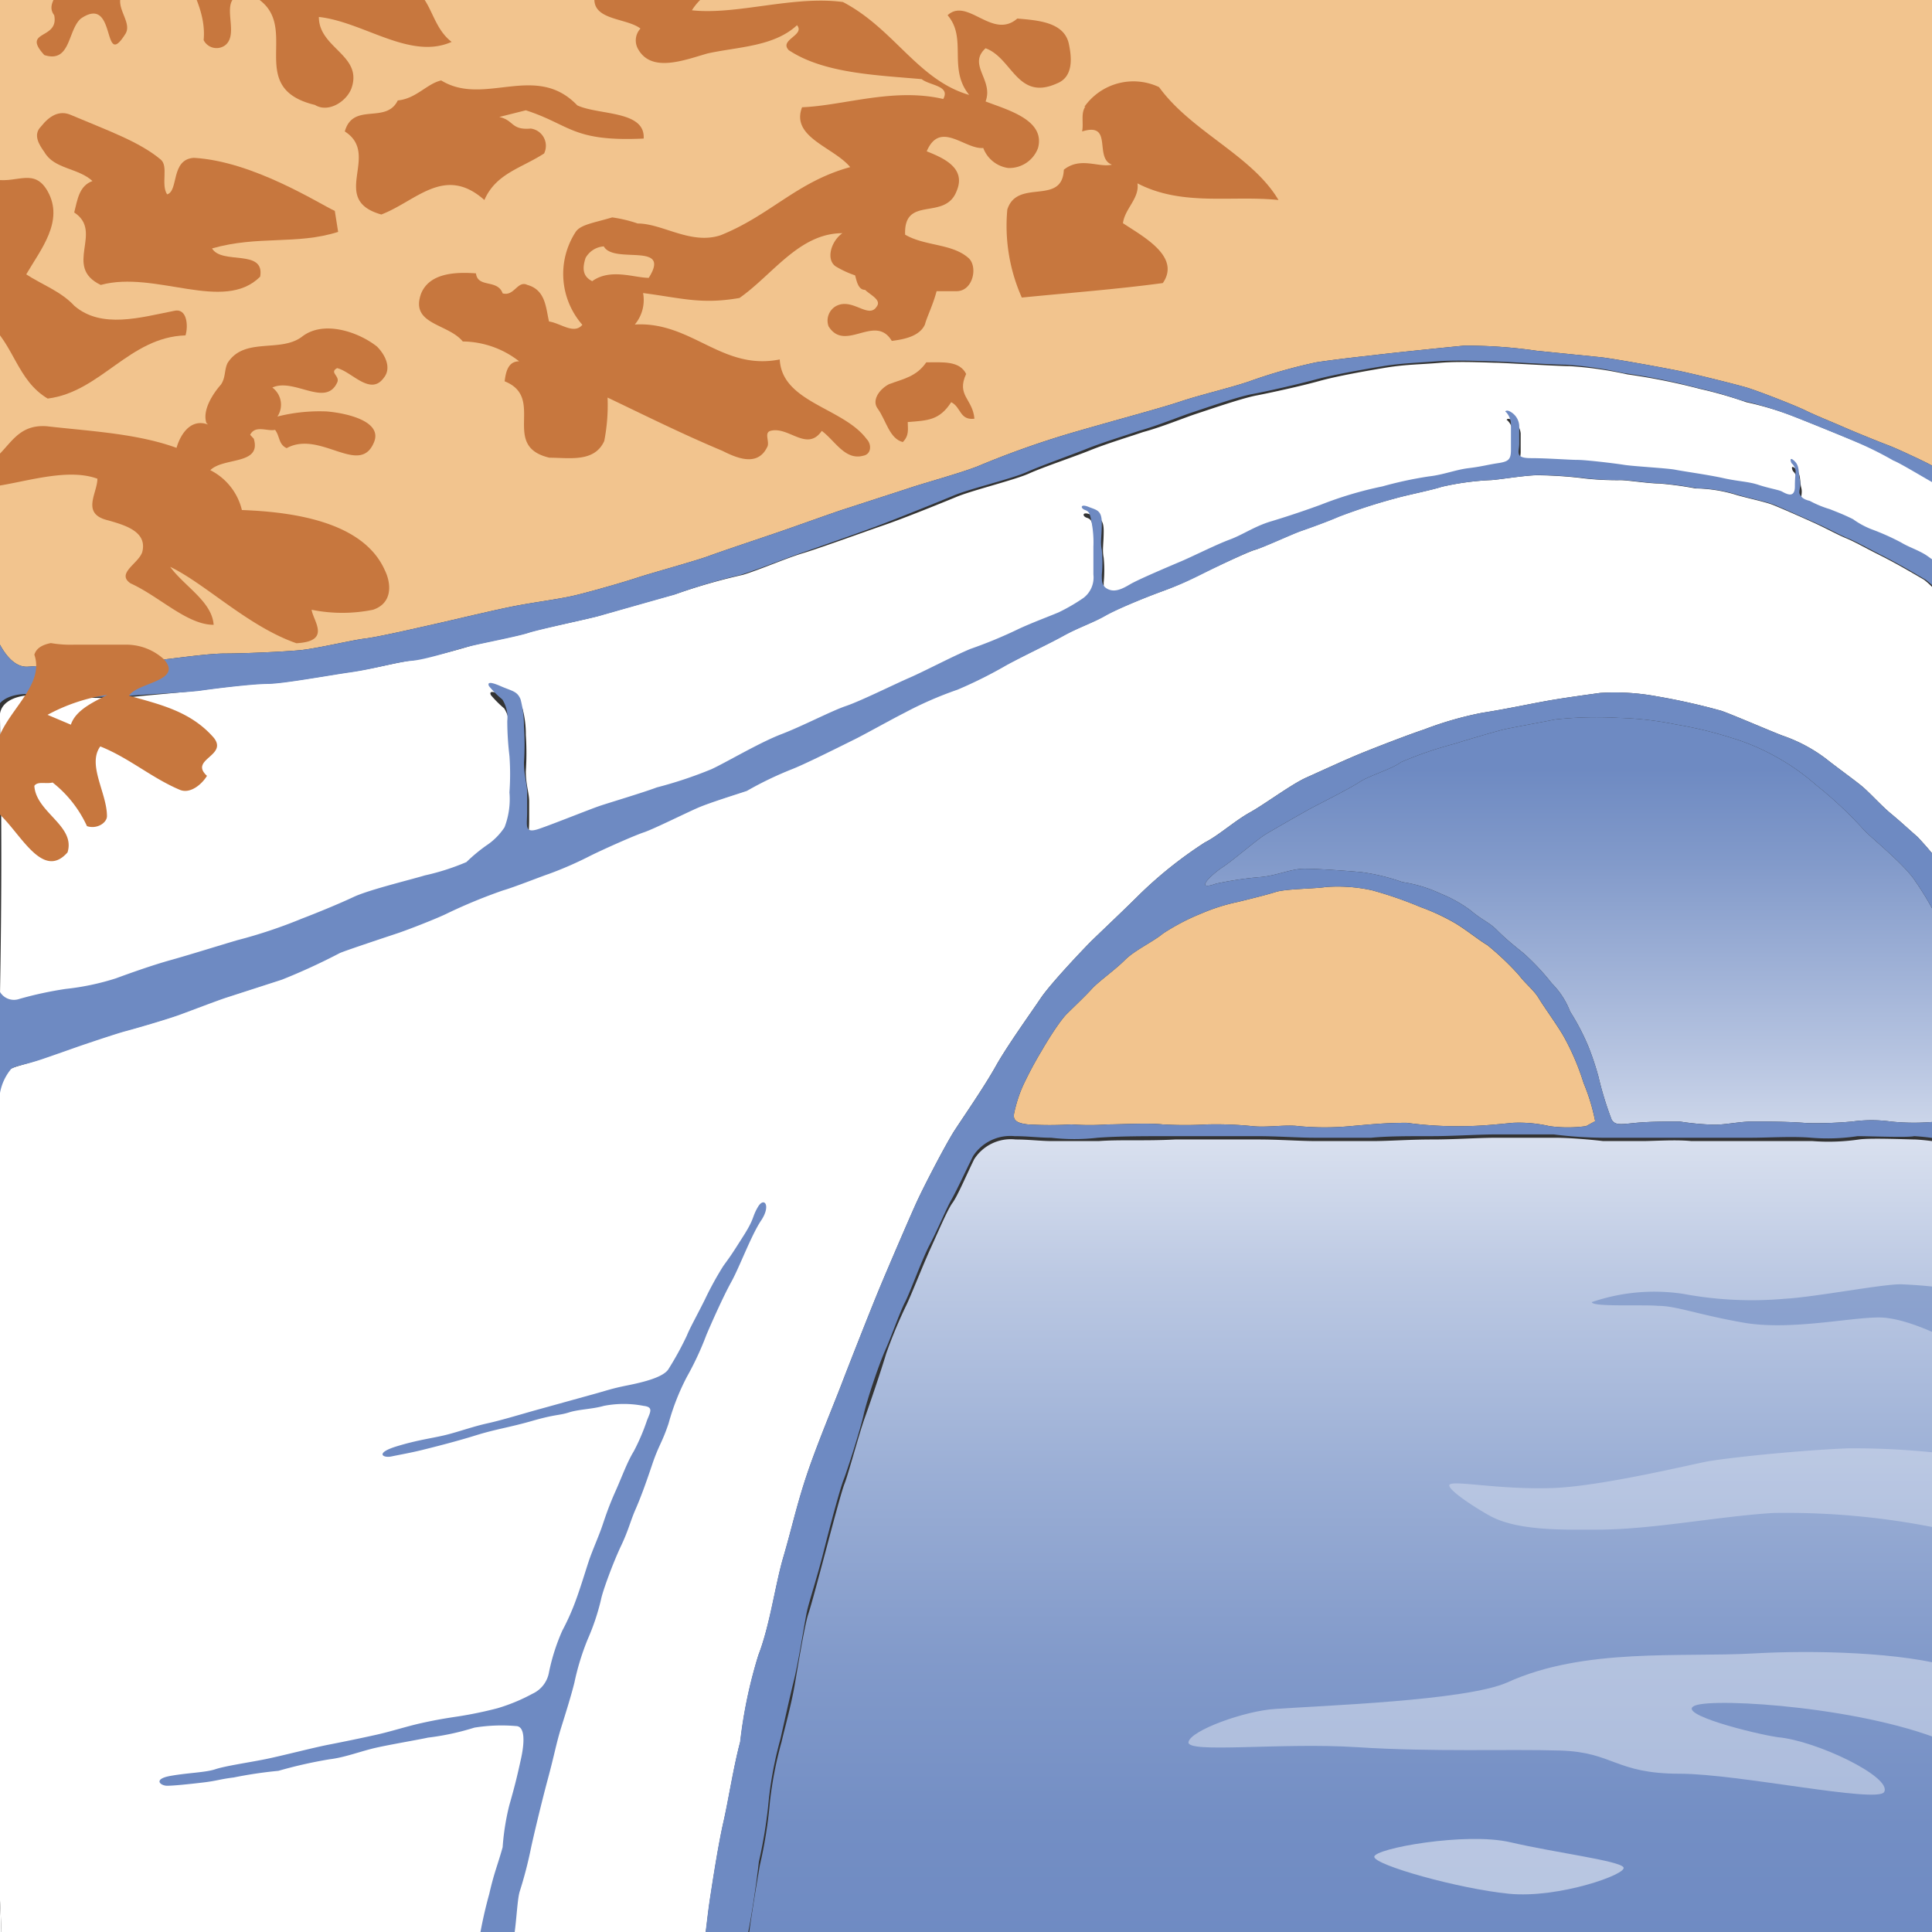 <svg id="f6af5d09-7cfe-44fc-b9c0-df30b685316c" data-name="Layer 1" xmlns="http://www.w3.org/2000/svg" xmlns:xlink="http://www.w3.org/1999/xlink" viewBox="0 0 133.3 133.3"><rect x="0" y="0" width="133.3" height="133.3" fill="#333333" stroke="none"/><defs><style>.ae09d7e4-78d9-468a-8f78-b56074a7ed7a{fill:url(#aef5dfb6-6368-4b5a-88f6-d12e016d39a7);}.a326d5bf-daf9-4be5-8392-e45b883863be,.bf41aa70-cbe9-490e-865f-ef51a0ebfc32,.e2093895-7ffe-467f-9644-28284d17324d,.f50f1289-6266-413e-bc98-d17cea145824{fill:#fff;}.a326d5bf-daf9-4be5-8392-e45b883863be{opacity:0.5;}.a326d5bf-daf9-4be5-8392-e45b883863be,.a9efff5f-842a-4aa8-aa08-bc1f2d2b246b,.bf41aa70-cbe9-490e-865f-ef51a0ebfc32,.e2093895-7ffe-467f-9644-28284d17324d{isolation:isolate;}.e2093895-7ffe-467f-9644-28284d17324d{opacity:0.4;}.bf41aa70-cbe9-490e-865f-ef51a0ebfc32{opacity:0.3;}.a9efff5f-842a-4aa8-aa08-bc1f2d2b246b,.f8a0ad0b-baaf-4007-86f9-e0e97152bf56{fill:#6e8ac2;}.a9efff5f-842a-4aa8-aa08-bc1f2d2b246b{opacity:0.6;}.bb4e3d5f-e5d5-4d47-af17-af0829b2ef5b{fill:url(#ee8c22ac-c9bb-487f-839c-31bdd4c1e935);}.aef4a608-09c9-4443-ae31-2c7ca167c032{fill:#f2c48e;}.a500ab71-8973-41b3-b55b-e0d00fbabc72,.beb426af-3bed-4ca1-b1b1-0aaca50b8f9c{fill:#c7773e;}.a500ab71-8973-41b3-b55b-e0d00fbabc72{fill-rule:evenodd;}</style><linearGradient id="aef5dfb6-6368-4b5a-88f6-d12e016d39a7" x1="92.72" y1="71.72" x2="92.72" y2="-6.05" gradientTransform="matrix(1, 0, 0, -1, 0, 139.4)" gradientUnits="userSpaceOnUse"><stop offset="0" stop-color="#fff"/><stop offset="0.08" stop-color="#e8ecf5"/><stop offset="0.26" stop-color="#bcc9e3"/><stop offset="0.44" stop-color="#9aaed5"/><stop offset="0.6" stop-color="#829aca"/><stop offset="0.75" stop-color="#738ec4"/><stop offset="0.87" stop-color="#6e8ac2"/></linearGradient><linearGradient id="ee8c22ac-c9bb-487f-839c-31bdd4c1e935" x1="109.02" y1="50.19" x2="109.02" y2="86.36" gradientTransform="matrix(1, 0, 0, -1, 0, 139.4)" gradientUnits="userSpaceOnUse"><stop offset="0" stop-color="#fff"/><stop offset="0.46" stop-color="#b5c3e0"/><stop offset="0.82" stop-color="#829aca"/><stop offset="1" stop-color="#6e8ac2"/></linearGradient></defs><title>HEB-logo-mark</title><path id="bccbfe7b-ef42-4ac6-bc91-d456c4652f55" data-name="Water (process)" class="ae09d7e4-78d9-468a-8f78-b56074a7ed7a" d="M51.75,144.84c-.81,0-1.38-2.75-1.38-3.33s.35-1.49.57-2.86.58-3.78.69-4.81.46-3.21.8-5.16a31.26,31.26,0,0,0,.69-4.35,26.17,26.17,0,0,1,.8-4.13c.23-1,.69-2.63.92-4s.69-4.12.92-4.81.68-2.4,1.14-4.12,1.15-4.36,1.38-4.93,1-3.44,1.37-4.47,1.15-3.32,1.49-4.47a32.9,32.9,0,0,1,1.38-3.32c.34-.69,1.14-2.75,1.71-4s1.15-2.63,1.49-3.09.92-1.83,1.49-3a3,3,0,0,1,2.87-1.37c.91,0,1.72.11,2.52.11h3.21c1.49-.11,3.2,0,5.27-.11H86.8c1.49,0,2.87.11,4,.11h3.9c1.15,0,2.52-.11,4.12-.11s3.1-.12,4.47-.12h4c.92,0,2.41.12,3.32.23h2.75c.69,0,2.3-.11,3.33,0h8.36a14.48,14.48,0,0,0,3.21-.11c.8-.12,3.44,0,3.89,0a14.67,14.67,0,0,1,2.87.45c0,11.12.11,22.12-.12,33.23-.11,8-.34,16-.34,23.94,0,11.57-5.73,8.71-15.81,8.94C96.2,145.41,74.2,144.84,51.75,144.84Z"/><path id="a07c3f03-6aea-478e-9f2f-fff49eba093f" data-name="White Wave 4 - small" class="a326d5bf-daf9-4be5-8392-e45b883863be" d="M94.82,128.11c0-.57,6.31-1.72,9.4-1s7.45,1.26,7.79,1.72-4.47,2.17-7.91,1.83S94.82,128.68,94.82,128.11Z"/><path id="b214bfcf-e21f-4810-b7db-2f4df27bfd8d" data-name="White Wave 3 - large" class="e2093895-7ffe-467f-9644-28284d17324d" d="M134.58,120.32c-5.61-2.52-16.27-3.21-17.64-2.64s4.12,1.95,5.72,2.18c2.64.23,7.91,2.75,7.34,3.78-.46.8-10.09-1.26-14.1-1.26-4.46,0-4.58-1.49-8.24-1.6s-8.71.11-14-.23S81.88,121,82,120.2s3.9-2.17,6-2.29c3.21-.23,13.18-.57,16-1.83,5.27-2.41,12-1.72,17-2,4-.23,10.31-.11,13.86,1Z"/><path id="e6ca0af7-74b1-4d92-bdee-73d18e477972" data-name="White Wave 2 - medium" class="bf41aa70-cbe9-490e-865f-ef51a0ebfc32" d="M100,102.45c.23-.35,3.32.34,7.1.22,3.21-.11,8.94-1.48,10.66-1.83,2-.34,6.87-.8,9.74-.91a53.5,53.5,0,0,1,7.33.45l-.12,5.27a52.28,52.28,0,0,0-12.37-1.26c-3.78.23-8.36,1.15-12.14,1.15-2.18,0-5.39.11-7.34-.92C101.81,104.05,99.87,102.79,100,102.45Z"/><path id="a5b9dcb7-375a-4c28-83ea-05fa9f10845b" data-name="Blue Wave - (process)" class="a9efff5f-842a-4aa8-aa08-bc1f2d2b246b" d="M109.83,89.84a13.31,13.31,0,0,1,6.3-.57,25.76,25.76,0,0,0,7,.34c2.06-.11,6.65-1,8-1a31.91,31.91,0,0,1,3.67.35v3.66s-3.09-1.72-5.16-1.72-6.18.92-9.39.35-4.58-1.15-5.84-1.15C113.38,90,109.83,90.19,109.83,89.84Z"/><path id="b54927fd-13c8-4704-a52b-8b3592e9e026" data-name="Under Bridge (process)" class="bb4e3d5f-e5d5-4d47-af17-af0829b2ef5b" d="M134.69,77s.35-9.28,0-10.88a11.74,11.74,0,0,0-.8-2.29,20.34,20.34,0,0,0-1.72-3c-.8-1.26-3.32-3.21-3.66-3.67a27.8,27.8,0,0,0-3.21-3,15.36,15.36,0,0,0-2.86-2,15.17,15.17,0,0,0-3-1.26,27.3,27.3,0,0,0-3.78-.91,22.57,22.57,0,0,0-4-.46,26.39,26.39,0,0,0-4.36.11c-1.14.23-3.09.58-3.55.69s-2.06.57-3.44,1a26.19,26.19,0,0,0-3.66,1.26c-.58.46-2.18.92-2.87,1.38S91,55.47,90.36,55.82s-2.41,1.37-3,1.72-2.29,1.83-3,2.29-2.06,1.71-.46,1.14A24.11,24.11,0,0,1,87,60.51c1.15-.11,2.07-.57,3-.57s2.64.12,3.9.23a14.09,14.09,0,0,1,2.86.69,9.43,9.43,0,0,1,2.64.8,9.26,9.26,0,0,1,2.06,1.15c.8.68,1.26.8,1.83,1.37s1,.92,1.84,1.6a16.08,16.08,0,0,1,1.94,2.07,5.53,5.53,0,0,1,1.26,1.94,15.92,15.92,0,0,1,1.26,2.41,19.71,19.71,0,0,1,.69,2.06,23.34,23.34,0,0,0,.92,3c.23.34.46.34,1.49.23s2.29-.11,3.2-.11a18,18,0,0,0,2.41.22c.8,0,1.72-.22,2.64-.22s2.4,0,3.78.11a28,28,0,0,0,3.09-.11,9.69,9.69,0,0,1,2.64,0,15.38,15.38,0,0,0,3.2,0C133.78,77.58,134.81,77.81,134.69,77Z"/><g id="bb9c2971-8848-430f-867c-c9f56e4eeffa" data-name="White Bridge"><path id="f1c46517-b9f6-41ed-821f-938103857f11" data-name="Bridge Lower (white)" class="f50f1289-6266-413e-bc98-d17cea145824" d="M134.58,42.87A5,5,0,0,0,132.75,40c-1.38-.81-2.18-1.26-3.1-1.72s-1.72-.92-2.29-1.15S126,36.45,125,36s-2.07-.92-2.64-1.15-1.72-.46-2.52-.69a9.93,9.93,0,0,0-2.86-.46,23.17,23.17,0,0,0-2.52-.34c-.69,0-2.18-.23-2.64-.23a20.42,20.42,0,0,1-2.41-.11,28.85,28.85,0,0,0-3.32-.23c-.91,0-2.86.34-3.32.34a18.93,18.93,0,0,0-3.32.46c-.69.23-2.41.57-3.21.8a40.45,40.45,0,0,0-3.9,1.26c-.8.35-2.06.8-2.63,1S87,37.83,86.58,37.94,83.94,39.09,83,39.55s-1.6.8-2.86,1.26-3.21,1.26-4,1.72-1.83.8-2.86,1.37-2.52,1.26-3.9,2A30.08,30.08,0,0,1,66,47.57a25.27,25.27,0,0,0-3.66,1.6c-.92.46-2.75,1.49-3.44,1.83s-3.44,1.72-4.35,2.07a25.15,25.15,0,0,0-3.1,1.49c-.68.23-2.52.8-3.32,1.14S45,57.19,44.3,57.42s-2.75,1.15-3.67,1.6a24.76,24.76,0,0,1-2.86,1.26c-.69.23-2.41.92-3.21,1.15A39,39,0,0,0,30.78,63c-.69.35-2.75,1.15-3.44,1.38s-3.43,1.14-4,1.37a43.27,43.27,0,0,1-4,1.84l-3.89,1.26c-.69.23-2.18.8-3.09,1.14s-3.21,1-3.79,1.15-2.17.69-2.86.92-1.6.57-2.86,1S1,73.57.65,73.8a3.58,3.58,0,0,0-.8,1.61c0,1.6-.12,2.4-.12,4-.91,14.66-2.63,32.76-.11,47A89.49,89.49,0,0,1,0,140.83,3.34,3.34,0,0,0,.19,143c.34,1,.57.92,3,1.15,5.27.57,14.09,1,15.81,1,8.71-.23,16.5-.34,25.21-.34.8.22,2.52-.92,2.86-2.41s.34-2.18.57-3.44.58-2.75.8-3.89.35-2.75.58-4.24.57-3.67.91-5.16.69-3.78,1.15-5.5a32.64,32.64,0,0,1,1.26-6c.8-2.07,1.15-4.82,1.72-6.76s.91-3.55,1.6-5.62,1.84-4.81,2.41-6.3,2.06-5.27,2.63-6.64,2-4.7,2.52-5.85,2.07-4.12,2.64-5S67.9,75,68.7,73.57s2.41-3.66,3.1-4.69,3.09-3.55,3.55-4,2.29-2.18,3.32-3.21a28.71,28.71,0,0,1,4.47-3.55c.92-.46,2.06-1.49,3.09-2.06s2.87-1.95,3.9-2.41,2.75-1.26,3.89-1.72,3.21-1.26,4.24-1.6a23.87,23.87,0,0,1,4-1.15c1.49-.23,3.09-.57,4.35-.8s3-.46,3.79-.57a15.89,15.89,0,0,1,3.89.23,44.75,44.75,0,0,1,4.47,1c.69.23,3.32,1.37,4.24,1.72a10.68,10.68,0,0,1,3,1.6c.57.46,1.83,1.37,2.4,1.83s1.38,1.38,2.07,1.95,1.14,1,1.83,1.6a24.18,24.18,0,0,1,2.63,3.33C135,54.9,134.81,49.4,134.58,42.87Z"/><path id="b2557956-2862-444d-9bfa-7a592c14049e" data-name="Bridge Upper (white)" class="f50f1289-6266-413e-bc98-d17cea145824" d="M134.35,34.85s.11-1-.57-1.37-2.52-1.49-2.87-1.61a25.33,25.33,0,0,0-2.52-1.26c-.8-.34-3.89-1.6-4.81-1.95a22.15,22.15,0,0,0-3.09-.91,29.06,29.06,0,0,0-3.21-.92,43.83,43.83,0,0,0-5-1,25.79,25.79,0,0,0-4-.57c-.92,0-4.58-.23-5-.23s-2.52-.12-3.9,0-2.4.11-3.78.34-3.32.57-4.58.92-3.32.8-4.35,1-3.33,1-4.13,1.26-2.4.92-3.67,1.26c-1,.34-2.52.8-3.66,1.26S72,32.22,71,32.67s-3.89,1.15-5,1.61-3.66,1.49-5,1.95-4.47,1.6-5.61,1.94-3,1.15-4.13,1.49A41.09,41.09,0,0,0,46.59,41c-1.26.34-4.47,1.26-5.27,1.49s-4.12.91-4.81,1.14-3.09.69-4,.92a39.81,39.81,0,0,1-4,1c-1,.11-2.64.57-4.24.8s-4.7.8-5.73.8-3.78.35-4.58.46-3.67.35-4.7.46-3.09.12-4.12,0a27.08,27.08,0,0,0-3-.11C1,48-.15,48.48,0,49.63c.12,6.76.12,12.14,0,18.9a1.12,1.12,0,0,0,1.49.92,27.08,27.08,0,0,1,3.21-.69,18.21,18.21,0,0,0,3.44-.68c.91-.35,2.52-.92,3.78-1.26s3.32-1,4.58-1.38A33.4,33.4,0,0,0,20.93,64c.91-.34,2.52-1,3.55-1.49s3.78-1.14,4.93-1.49a17.09,17.09,0,0,0,2.86-.91,10.92,10.92,0,0,1,1.38-1.15,4.57,4.57,0,0,0,1.26-1.26,5.39,5.39,0,0,0,.34-2.41,19.17,19.17,0,0,0,0-2.52,18.51,18.51,0,0,1-.12-2.4,2.36,2.36,0,0,0-.34-1.49,7.84,7.84,0,0,1-.92-.92c-.11-.23,0-.34.81,0s1.14.35,1.37.92a6.87,6.87,0,0,1,.23,1.83,19.24,19.24,0,0,1,0,2.52c0,.92.23,1.49.23,2.06v1.38c0,.92-.23,1.49.8,1.14s3.55-1.37,4.24-1.6,3-.92,3.9-1.26a29.36,29.36,0,0,0,3.78-1.26c1-.46,3.32-1.83,4.81-2.41s3.44-1.6,4.47-1.94,3.32-1.49,4.35-1.95,3-1.49,4.24-2A33,33,0,0,0,70.42,44c1-.46,2-.81,2.75-1.15a11.3,11.3,0,0,0,1.72-1,1.77,1.77,0,0,0,.69-1.6v-2a6.81,6.81,0,0,0-.12-1.61c-.11-.57-.11-.8-.46-.91s-.34-.46.23-.23.92.23.92,1.14-.11,1.26,0,1.84a9,9,0,0,1,0,1.72c0,.45,0,.8.46,1s.91,0,1.49-.35,2.75-1.26,3.55-1.6,2.41-1.15,3.32-1.49,1.72-.92,2.87-1.26,2.52-.8,3.43-1.15a27,27,0,0,1,4.24-1.26,25.62,25.62,0,0,1,3.21-.68c1-.12,1.83-.46,2.75-.58s1.26-.23,2-.34.91-.23.91-.92V29.81A1.26,1.26,0,0,0,104,29c-.11,0,0-.23.34,0a1.16,1.16,0,0,1,.58.91v1.26c0,.58-.35,1,.8,1s2.63.11,3.21.11,2.52.23,3.2.34,3,.23,3.56.35,2.29.34,3.32.57,1.72.23,2.4.46,1.38.34,1.61.46.91.57.91-.35.12-1,0-1.26a.82.82,0,0,0-.22-.34c-.12-.23-.12-.46.22-.12s.23.81.35,1.26-.12.81,0,1,.23.34.69.45a8.15,8.15,0,0,0,1.37.58,17.25,17.25,0,0,1,1.6.68,6,6,0,0,0,1.26.69,18.24,18.24,0,0,1,2.07.92c.57.34,1,.46,1.6.8s1.95,1.72,1.83-.23A16.52,16.52,0,0,1,134.35,34.85Z"/></g><g id="b1de97eb-142b-4879-9ba3-1e8d124247d0" data-name="Orange Sky (process)"><path id="b39d698a-ed99-4280-bdbe-15ad9cb96117" data-name="Orange Sun (process)" class="aef4a608-09c9-4443-ae31-2c7ca167c032" d="M110.06,77.36a13.48,13.48,0,0,0-.8-2.64,17,17,0,0,0-1.37-3.21c-.46-.8-1.38-2.06-1.72-2.63s-.92-1-1.38-1.61a19.22,19.22,0,0,0-2.17-2.06c-.58-.34-1.38-1-2.18-1.49A14.85,14.85,0,0,0,98,62.58a27,27,0,0,0-3.32-1.15,11,11,0,0,0-3.21-.23c-.69.12-2.75.12-3.44.34s-2.17.58-2.63.69a13.44,13.44,0,0,0-2.52.8,15.2,15.2,0,0,0-2.64,1.38c-.68.57-1.94,1.14-2.63,1.83s-1.83,1.49-2.29,2-1.26,1.26-1.72,1.72-1.26,1.72-1.72,2.52A26,26,0,0,0,70.54,75,9.8,9.8,0,0,0,70,76.67c-.11.46-.11.8.92.91a24.67,24.67,0,0,0,3,0,17.64,17.64,0,0,0,2.52,0c.92,0,2.75-.11,3.78,0a26.46,26.46,0,0,0,3.09,0,24.86,24.86,0,0,1,3.1.12c1,.11,2.29-.12,3.2,0a19.06,19.06,0,0,0,3.56,0c1.37-.12,2.4-.23,3.89-.23a25.41,25.41,0,0,0,3.9.23c1.14,0,2.29-.12,3.43-.23a9.36,9.36,0,0,1,2.52.23,9.37,9.37,0,0,0,2.52,0Z"/><path id="a452f3fa-c085-4f39-b270-6fbd05360fcc" data-name="Orange Sky (process)" class="aef4a608-09c9-4443-ae31-2c7ca167c032" d="M-.27,43.9S.53,46.08,1.91,46s2.63-.23,3.78-.23,4-.11,5.16-.22,3.43-.46,4.69-.46,4-.12,5.16-.23,3.55-.69,4.47-.8,3.43-.69,4.81-1,4.24-1,5.61-1.26,2.87-.45,3.9-.68,3.44-.92,4.47-1.26,4-1.15,4.92-1.49,3.67-1.26,4.7-1.61,3.55-1.26,4.58-1.6l4.59-1.49c1-.34,3.43-1,4.69-1.49a62.21,62.21,0,0,1,6.42-2.29c3.44-1,6.19-1.72,7.56-2.18s3.32-.91,4.7-1.37A35.85,35.85,0,0,1,90.81,25c1.49-.23,3.67-.46,4.7-.58s4.24-.45,5.5-.57a33.5,33.5,0,0,1,5,.35l4.47.45c1,.12,4.12.69,5.27.92s3.9.92,4.7,1.15,3.43,1.26,4.12,1.6,1.84.8,2.64,1.15,2.4,1,3.09,1.26,2.52,1.14,2.75,1.26.92.57.92-.23a198.3,198.3,0,0,1,.57-21.89c.34-4,2.18-17.87-.8-20.85-3.67-3.66-20-.57-25.21-.45-35.51.8-71.26-1-107,.11h0C-4.51-7.88-.38,22.25-.38,29.81-.38,34.62-.38,39-.27,43.9Z"/></g><path id="bb2c5d16-f47b-4532-a9c2-344942c6283a" data-name="Border (white)" class="f50f1289-6266-413e-bc98-d17cea145824" d="M-1.76-14.76c37.47-1.26,75.16.69,112.62-.11,5.39-.12,22.69-3.44,26.47.46,3.21,3.2,1.26,17.64.92,22-1.49,18.68.34,37.12.22,54.19-.11,17.65.23,35.41-.11,53.16-.11,8.37-.34,16.85-.34,25.21,0,12.14-6,9.16-16.62,9.39-34.94.58-69.88-.8-104.83.12-1.71,0-11.11-.46-16.61-1-2.52-.23-2.75-.12-3.09-1.15a3.61,3.61,0,0,1-.23-2.29,118.61,118.61,0,0,0-.34-15.24c-2.64-15-.81-34-.12-49.26.69-17.3,0-35,0-52.36,0-7.9-4.35-39.64,2.06-43.08Zm3.33,3.44C-4.51-7.88-.38,22.25-.38,29.81c0,16.61.69,33.34-.12,49.84-.68,14.43-2.4,32.53.12,46.74A89.49,89.49,0,0,1,0,140.83,3.34,3.34,0,0,0,.19,143c.34,1,.57.92,3,1.15,5.27.57,14.09,1,15.81,1,33.23-.92,66.45.46,99.67-.12,10.09-.22,15.81,2.64,15.81-8.93,0-8,.23-16,.35-23.95.34-16.84,0-33.68.11-50.52.12-16.27-1.6-33.91-.11-51.67.34-4,2.18-17.87-.8-20.85-3.67-3.67-20-.57-25.21-.46-35.74.69-71.49-1.15-107.23,0Z"/><g id="b7183884-25d5-4bb5-b7b6-27e580bafef8" data-name="Blue Bridge Lines (process)"><path id="be141b9b-5ca7-4db3-b305-0b81056ba597" data-name="Bridge Bottom (blue)" class="f8a0ad0b-baaf-4007-86f9-e0e97152bf56" d="M44.19,144.84c.8.23,2.52-.92,2.86-2.41s.34-2.18.57-3.44.58-2.75.8-3.89.35-2.75.58-4.24.57-3.67.91-5.16.69-3.78,1.15-5.5a32.64,32.64,0,0,1,1.26-6c.8-2.07,1.15-4.82,1.72-6.76s.91-3.55,1.6-5.62,1.84-4.81,2.41-6.3,2.06-5.27,2.63-6.64,2-4.7,2.52-5.85,2.07-4.12,2.64-5S67.9,75,68.7,73.57s2.41-3.66,3.1-4.69,3.09-3.55,3.55-4,2.29-2.18,3.32-3.21a28.71,28.71,0,0,1,4.47-3.55c.92-.46,2.06-1.49,3.09-2.06s2.87-1.95,3.9-2.41,2.75-1.26,3.89-1.72,3.21-1.26,4.24-1.6a23.87,23.87,0,0,1,4-1.15c1.49-.23,3.09-.57,4.35-.8s3-.46,3.79-.57a15.89,15.89,0,0,1,3.89.23,44.75,44.75,0,0,1,4.47,1c.69.23,3.32,1.37,4.24,1.72a10.68,10.68,0,0,1,3,1.6c.57.46,1.83,1.37,2.4,1.83s1.38,1.38,2.07,1.95,1.14,1,1.83,1.6a24.18,24.18,0,0,1,2.63,3.33V78.84a14.55,14.55,0,0,0-2.86-.45c-.46.11-3,0-3.9,0a13.8,13.8,0,0,1-3.2.11c-1.26-.11-3,0-4.13,0H110.52a28.85,28.85,0,0,1-3.32-.23h-4c-1.26,0-2.87.12-4.47.12s-3,0-4.12.11H90.7c-1.15,0-2.52-.11-4-.11H81c-2.06,0-3.78,0-5.27.11a14,14,0,0,1-3.21,0c-.8,0-1.6-.11-2.52-.11a3.07,3.07,0,0,0-2.86,1.37c-.57,1.15-1.15,2.41-1.49,3s-.92,2-1.49,3.09-1.37,3.33-1.72,4-.91,2.29-1.37,3.33-1.26,3.43-1.49,4.46-1.15,3.9-1.38,4.47-.91,3.1-1.37,4.93-1,3.44-1.15,4.12-.57,3.44-.91,4.81-.69,3-.92,4a26.39,26.39,0,0,0-.8,4.13,32.87,32.87,0,0,1-.69,4.35c-.23,2-.57,4.13-.8,5.16s-.58,3.55-.69,4.81a24.49,24.49,0,0,1-.57,2.86c0,.58.46,3.56,1.49,3.44ZM134.69,77s.35-9.28,0-10.88a11.74,11.74,0,0,0-.8-2.29,20.34,20.34,0,0,0-1.72-3c-.8-1.26-3.32-3.21-3.66-3.67a27.8,27.8,0,0,0-3.21-3,15.36,15.36,0,0,0-2.86-2,15.17,15.17,0,0,0-3-1.26,27.3,27.3,0,0,0-3.78-.91,22.57,22.57,0,0,0-4-.46,26.39,26.39,0,0,0-4.36.11c-1.14.23-3.09.58-3.55.69s-2.06.57-3.44,1a26.19,26.19,0,0,0-3.66,1.26c-.58.46-2.18.92-2.87,1.38S91,55.47,90.36,55.82s-2.41,1.37-3,1.72-2.29,1.83-3,2.29-2.06,1.71-.46,1.14A24.11,24.11,0,0,1,87,60.51c1.15-.11,2.07-.57,3-.57s2.64.12,3.9.23a14.09,14.09,0,0,1,2.86.69,9.43,9.43,0,0,1,2.64.8,9.26,9.26,0,0,1,2.06,1.15c.8.68,1.26.8,1.83,1.37s1,.92,1.84,1.6a16.08,16.08,0,0,1,1.94,2.07,5.53,5.53,0,0,1,1.26,1.94,15.92,15.92,0,0,1,1.26,2.41,19.71,19.71,0,0,1,.69,2.06,23.34,23.34,0,0,0,.92,3c.23.34.46.34,1.49.23s2.29-.11,3.2-.11a18,18,0,0,0,2.41.22c.8,0,1.72-.22,2.64-.22s2.4,0,3.78.11a28,28,0,0,0,3.09-.11,9.69,9.69,0,0,1,2.64,0,15.38,15.38,0,0,0,3.2,0C133.78,77.58,134.81,77.81,134.69,77Zm-24.63.35a13.48,13.48,0,0,0-.8-2.64,17,17,0,0,0-1.37-3.21c-.46-.8-1.38-2.06-1.72-2.63s-.92-1-1.38-1.61a19.22,19.22,0,0,0-2.17-2.06c-.58-.34-1.38-1-2.18-1.49A14.85,14.85,0,0,0,98,62.58a27,27,0,0,0-3.32-1.15,11,11,0,0,0-3.21-.23c-.69.12-2.75.12-3.44.34s-2.17.58-2.63.69a13.44,13.44,0,0,0-2.52.8,15.2,15.2,0,0,0-2.64,1.38c-.68.57-1.94,1.14-2.63,1.83s-1.83,1.49-2.29,2-1.26,1.26-1.72,1.72-1.26,1.72-1.72,2.52A26,26,0,0,0,70.54,75,9.8,9.8,0,0,0,70,76.67c-.11.46-.11.8.92.91a24.67,24.67,0,0,0,3,0,17.64,17.64,0,0,0,2.52,0c.92,0,2.75-.11,3.78,0a26.46,26.46,0,0,0,3.09,0,24.86,24.86,0,0,1,3.1.12c1,.11,2.29-.12,3.2,0a19.06,19.06,0,0,0,3.56,0c1.37-.12,2.4-.23,3.89-.23a25.41,25.41,0,0,0,3.9.23c1.14,0,2.29-.12,3.43-.23a9.36,9.36,0,0,1,2.52.23,9.37,9.37,0,0,0,2.52,0Z"/><path id="e2a0dada-e24e-41af-9dfd-cb176539a4f0" data-name="Stonework (blue)" class="f8a0ad0b-baaf-4007-86f9-e0e97152bf56" d="M28.72,145c.57,0,2.29-1.26,2.4-2.06s.58-2.29.81-3.44.34-2.29.57-3,.23-1.37.57-2.75a31.14,31.14,0,0,1,.69-3.09c.34-1.49.57-1.95.92-3.21a16.86,16.86,0,0,1,.45-2.86c.46-1.61.58-2.18.81-3.21s.34-2.29-.35-2.29a11.7,11.7,0,0,0-2.86.11,17.83,17.83,0,0,1-3.21.69c-.46.11-2.52.46-3.55.69s-2.18.68-3.21.8a31.27,31.27,0,0,0-3.55.8,29.52,29.52,0,0,0-3.09.46c-.92.11-1.15.23-2.07.34s-2.06.23-2.52.23-1-.46.23-.68,2.41-.23,3.1-.46,2.29-.46,3.43-.69,3.33-.8,4.36-1,2.29-.46,3.32-.69,2.06-.57,3.09-.8,1.72-.34,2.52-.46a27.61,27.61,0,0,0,2.75-.57,12.51,12.51,0,0,0,2.41-1,2,2,0,0,0,1.14-1.49,13.86,13.86,0,0,1,.92-2.87,16.25,16.25,0,0,0,.92-2.06c.34-.92.68-2.06.91-2.75s.69-1.72.92-2.4.46-1.38.92-2.41.8-2,1.26-2.75A14.27,14.27,0,0,0,44.64,98c.23-.58.46-.92-.23-1a7.16,7.16,0,0,0-2.75,0c-.8.23-1.71.23-2.4.45s-.92.12-2.52.58-2.52.57-3.9,1-2.86.8-3.66,1-1.61.34-2.18.46-1.15-.23.34-.69,2.52-.57,3.44-.8,1.83-.57,2.87-.8,2.52-.69,3.66-1l3.32-.92c1.26-.34,1.49-.46,2.64-.69s2.52-.57,2.86-1.14a21.8,21.8,0,0,0,1.26-2.3c.23-.57.69-1.37,1.26-2.52a22.24,22.24,0,0,1,1.26-2.29c.58-.8.58-.8,1.38-2.06s.57-1.26,1-2,.92-.11.23.92-1.49,3.21-2.06,4.24-1.38,2.86-1.72,3.66A21,21,0,0,1,47.39,95a16,16,0,0,0-1.26,3.21c-.46,1.37-.68,1.49-1.14,2.86s-.8,2.29-1.15,3.09-.46,1.38-1,2.52-1.26,3.1-1.37,3.67a15.6,15.6,0,0,1-.92,2.75,17.31,17.31,0,0,0-.92,3c-.23.92-.57,2-.91,3.09s-.46,1.84-.92,3.55-1,4-1.15,4.7a28.64,28.64,0,0,1-.8,3.09c-.23.81-.23,3.33-.69,4.24a36,36,0,0,0-.91,3.67c-.12.69-.35,1.6-.46,2.64s-.34,2.06-.34,2.17.23,1.83,1.6,1.83C36.05,144.84,28.72,145,28.72,145Z"/><path id="e1caf123-0356-4012-bfe1-828306d26819" data-name="Bridge Rail (blue)" class="f8a0ad0b-baaf-4007-86f9-e0e97152bf56" d="M-.15,68a1.12,1.12,0,0,0,1.49.92,25.44,25.44,0,0,1,3.2-.69A17.34,17.34,0,0,0,8,67.5c.92-.34,2.52-.91,3.78-1.26s3.33-1,4.59-1.37a34.21,34.21,0,0,0,4.46-1.49c.92-.35,2.52-1,3.56-1.49s3.78-1.15,4.92-1.49a16.24,16.24,0,0,0,2.87-.92,11.48,11.48,0,0,1,1.37-1.14,4.44,4.44,0,0,0,1.26-1.26,5.43,5.43,0,0,0,.34-2.41,17.58,17.58,0,0,0,0-2.52A20.34,20.34,0,0,1,35,49.74a2.33,2.33,0,0,0-.34-1.48,6.52,6.52,0,0,1-.92-.92c-.11-.23,0-.35.8,0s1.15.34,1.38.92a7.31,7.31,0,0,1,.23,1.83,19.24,19.24,0,0,1,0,2.52c0,.92.22,1.49.22,2.06v1.38c0,.91-.22,1.49.81,1.14s3.55-1.37,4.24-1.6,3-.92,3.89-1.26a28.86,28.86,0,0,0,3.78-1.26c1-.46,3.32-1.84,4.81-2.41s3.44-1.6,4.47-1.95,3.32-1.49,4.36-1.94,3-1.49,4.23-2a31,31,0,0,0,3.33-1.38c1-.46,1.94-.8,2.75-1.14a12.78,12.78,0,0,0,1.72-1,1.77,1.77,0,0,0,.68-1.61V37.71a7.32,7.32,0,0,0-.11-1.6c-.12-.57-.12-.8-.46-.92s-.34-.45.23-.22.92.22.92,1.14-.12,1.26,0,1.83a9,9,0,0,1,0,1.72c0,.46,0,.8.45,1s.92,0,1.49-.34,2.75-1.26,3.55-1.6,2.41-1.15,3.33-1.49,1.72-.92,2.86-1.26,2.52-.81,3.44-1.15a25.66,25.66,0,0,1,4.24-1.26,26.66,26.66,0,0,1,3.21-.69c1-.11,1.83-.46,2.74-.57s1.27-.23,2-.34.92-.23.92-.92V29.24a1.3,1.3,0,0,0-.34-.81c-.12,0,0-.22.34,0a1.19,1.19,0,0,1,.57.92v1.26c0,.57-.34,1,.8,1s2.64.12,3.21.12,2.52.23,3.21.34,3,.23,3.55.34,2.29.35,3.32.58,1.72.23,2.41.46,1.37.34,1.6.45.92.58.92-.34.11-1,0-1.26a.74.74,0,0,0-.23-.34c-.11-.23-.11-.46.23-.12s.23.8.34,1.26-.11.8,0,1,.23.35.69.46a7.3,7.3,0,0,0,1.38.57c.57.23.91.35,1.6.69a5.73,5.73,0,0,0,1.26.69,16.43,16.43,0,0,1,2.06.92c.58.34,1,.45,1.61.8s1.94,1.72,1.83-.23l.11,4.81A4.91,4.91,0,0,0,132.86,40c-1.37-.81-2.18-1.26-3.09-1.72s-1.72-.92-2.29-1.15-1.38-.69-2.41-1.14-2.06-.92-2.63-1.15-1.72-.46-2.53-.69a9.88,9.88,0,0,0-2.86-.46,23.17,23.17,0,0,0-2.52-.34c-.69,0-2.18-.23-2.63-.23a20.34,20.34,0,0,1-2.41-.11,29,29,0,0,0-3.32-.23c-.92,0-2.87.34-3.33.34a19.18,19.18,0,0,0-3.32.46c-.69.23-2.4.57-3.21.8a40.25,40.25,0,0,0-3.89,1.26c-.8.35-2.06.8-2.64,1s-2.63,1.15-3.09,1.26-2.63,1.15-3.55,1.61-1.61.8-2.87,1.26-3.2,1.26-4,1.72-1.83.8-2.86,1.37-2.52,1.26-3.9,2a30.94,30.94,0,0,1-3.43,1.72,25.37,25.37,0,0,0-3.67,1.6c-.91.46-2.75,1.49-3.44,1.83s-3.43,1.72-4.35,2.07a24.28,24.28,0,0,0-3.09,1.49c-.69.23-2.52.8-3.32,1.14s-3.1,1.49-3.79,1.72-2.75,1.15-3.66,1.6a25.61,25.61,0,0,1-2.87,1.26c-.68.23-2.4.92-3.2,1.15A37,37,0,0,0,30.9,63c-.69.35-2.75,1.15-3.44,1.38s-3.44,1.14-4,1.37a43.27,43.27,0,0,1-4,1.84l-3.9,1.26c-.68.23-2.17.8-3.09,1.14s-3.21,1-3.78,1.15-2.18.69-2.86.92-1.61.57-2.87,1-1.83.45-2.18.68A3.58,3.58,0,0,0,0,75.41C-.27,76.1-.15,68-.15,68Z"/><path id="e67a4896-4160-48a3-867d-2f2804114cea" data-name="Bridge Top (blue)" class="f8a0ad0b-baaf-4007-86f9-e0e97152bf56" d="M-.27,43.9S.53,46.08,1.91,46s2.63-.23,3.78-.23,4-.11,5.16-.22,3.43-.46,4.69-.46,4-.12,5.16-.23,3.55-.69,4.47-.8,3.43-.69,4.81-1,4.24-1,5.61-1.26,2.87-.45,3.9-.68,3.44-.92,4.47-1.26,4-1.15,4.92-1.49,3.67-1.26,4.7-1.61,3.55-1.26,4.58-1.6l4.59-1.49c1-.34,3.43-1,4.69-1.49a62.21,62.21,0,0,1,6.42-2.29c3.44-1,6.19-1.72,7.56-2.18s3.32-.91,4.7-1.37A35.85,35.85,0,0,1,90.81,25c1.49-.23,3.67-.46,4.7-.58s4.24-.45,5.5-.57a33.5,33.5,0,0,1,5,.35l4.47.45c1,.12,4.12.69,5.27.92s3.9.92,4.7,1.15,3.43,1.26,4.12,1.6,1.84.8,2.64,1.15,2.4,1,3.09,1.26,2.52,1.14,2.75,1.26.92.57.92-.23.11,3,.11,3,.12-1-.57-1.38-2.52-1.49-2.87-1.6a23.32,23.32,0,0,0-2.52-1.26c-.8-.35-3.89-1.61-4.81-1.95a23.33,23.33,0,0,0-3.09-.92,29.31,29.31,0,0,0-3.21-.91,41.8,41.8,0,0,0-5-1,25.85,25.85,0,0,0-4-.58c-.92,0-4.58-.23-5-.23s-2.52-.11-3.9,0-2.4.12-3.78.35-3.32.57-4.58.91-3.32.81-4.35,1-3.33,1-4.13,1.26-2.4.92-3.66,1.27c-1,.34-2.52.8-3.67,1.26s-3.09,1.14-4.12,1.6-3.9,1.14-5,1.6-3.66,1.49-5,2-4.46,1.6-5.61,2-3,1.14-4.13,1.49a41,41,0,0,0-4.58,1.37l-5.27,1.49c-.91.23-4.12.92-4.81,1.15s-3.09.69-4,.91-3,.92-4,1-2.63.57-4.24.8-4.7.8-5.73.8-3.78.34-4.58.46S10,47.91,9,48s-3.09.11-4.12,0a24.75,24.75,0,0,0-3-.12c-1.15,0-2.29.46-2.18,1.61C-.15,50.32-.27,43.9-.27,43.9Z"/></g><g id="a650b21d-c6a6-4d93-b52f-2d4490074e9d" data-name="Orange Leaves (process)"><path id="afe2b213-56bf-48f1-87ca-439ce9f056fd" data-name="Leaf 11" class="beb426af-3bed-4ca1-b1b1-0aaca50b8f9c" d="M14.28,53.53c-1.26-1.15,1.49-1.38.46-2.64C13.14,49.06,11,48.6,8.9,48c.57-.92,3.78-1,2.4-2.52a3.85,3.85,0,0,0-2.52-1H5.12a7.93,7.93,0,0,1-1.61-.11c-.57.11-1,.34-1.14.8.69,2-1.61,3.67-2.41,5.62v5.38c1.49,1.38,3,4.58,4.7,2.64.57-1.84-2.18-2.75-2.29-4.59.23-.34.8-.11,1.26-.23A8.13,8.13,0,0,1,6,57c.69.23,1.38-.23,1.38-.69,0-1.6-1.38-3.55-.46-4.81,2,.8,3.55,2.18,5.5,3C13.14,54.79,13.94,54.1,14.28,53.53ZM4.89,50l-1.61-.68a12.51,12.51,0,0,1,4.13-1.38C6.61,48.37,5.23,48.94,4.89,50Z"/><path id="a978f09b-1254-4e2a-848e-96257d6558f8" data-name="Leaf 10" class="beb426af-3bed-4ca1-b1b1-0aaca50b8f9c" d="M21.5,42.07a10.62,10.62,0,0,0,4.24,0c1.37-.46,1.26-1.83.8-2.75-1.49-3.32-6.3-4-9.85-4.13a4.17,4.17,0,0,0-2.18-2.75c.92-.91,3.55-.34,3-2.17L17.26,30c.35-.69,1.15-.23,1.72-.34.34.45.23,1,.8,1.26,2.29-1.26,5,1.94,6-.35.69-1.49-1.83-2.06-3.21-2.18a11.78,11.78,0,0,0-3.43.35,1.47,1.47,0,0,0-.35-2c1.49-.69,3.67,1.38,4.47-.34.23-.46-.57-.69,0-1,1,.23,2.29,1.94,3.21.68.57-.68.11-1.6-.46-2.17-1.26-1-3.67-1.84-5.16-.69s-4,0-5.15,1.83c-.23.46-.12,1-.46,1.49,0,0-1.38,1.49-1,2.64l.11.11c-1.26-.46-1.94.8-2.17,1.61-2.75-1-6-1.15-8.94-1.49C1,29.24.65,31.07-.84,32h0v1.6h.11c2.18-.23,5.27-1.37,7.45-.57,0,1-1.14,2.4.69,2.86,1.26.35,2.75.8,2.41,2.18-.23.8-1.84,1.49-.81,2.18,2,.91,3.9,2.86,5.73,2.86-.11-1.6-2-2.64-3-4,2.41,1.15,5.39,4.12,8.71,5.27C22.88,44.25,21.62,42.87,21.5,42.07Z"/><path id="ab91bba9-8033-443f-b14b-1f59230284b9" data-name="Leaf 9" class="a500ab71-8973-41b3-b55b-e0d00fbabc72" d="M61.37,26.49c-.69.34-1.26,1.14-.8,1.72.57.8.8,2.06,1.72,2.29.46-.46.34-.92.34-1.38,1.38-.11,2.18-.11,3-1.37.69.34.57,1.26,1.6,1.14-.11-1.37-1.26-1.6-.57-3.09-.46-.92-1.6-.8-2.75-.8-.69,1-1.6,1.14-2.52,1.49Z"/><path id="fb9c76cd-7904-439e-9121-a39050beb48b" data-name="Leaf 8" class="a500ab71-8973-41b3-b55b-e0d00fbabc72" d="M74.89,7.35c-.34.46-.11,1.15-.23,1.72,2.18-.68.8,1.84,2.06,2.29-.91.23-2.17-.57-3.32.35-.11,2.52-3.21.57-3.9,2.75a12.19,12.19,0,0,0,1,6.07c3.43-.34,6.53-.57,9.73-1,1.26-1.83-1.37-3.21-2.75-4.13.12-1,1.15-1.71,1-2.75,3.09,1.61,6.53.81,9.73,1.15-1.83-3.09-6-4.7-8.24-7.79a4.14,4.14,0,0,0-5.16,1.37Z"/><path id="e7c78046-ee05-4f04-8880-c56b4290b02e" data-name="Leaf 7" class="a500ab71-8973-41b3-b55b-e0d00fbabc72" d="M41.66,17c.69,1.26,4.7-.35,3.1,2.17-1,0-2.64-.68-3.9.23-.68-.34-.68-.91-.46-1.6A1.56,1.56,0,0,1,41.66,17Zm-1.94-1a5.32,5.32,0,0,0,.46,6.41c-.58.69-1.49-.11-2.3-.23-.22-.91-.22-2.17-1.49-2.52-.68-.34-.91.81-1.71.58-.35-1-1.72-.35-1.84-1.38-1.49-.11-3.2,0-3.78,1.38-.8,2.17,1.84,2.06,2.87,3.32a6.41,6.41,0,0,1,3.89,1.37c-.69,0-.91.58-1,1.38,2.87,1.14-.34,4.47,3.09,5.27,1.38,0,3.1.34,3.78-1.15a12.89,12.89,0,0,0,.23-3c2.64,1.26,5.16,2.52,7.91,3.67.92.46,2.41,1.15,3.09-.23.23-.34-.23-1,.23-1.14,1.26-.35,2.52,1.48,3.55,0,.92.68,1.61,2.06,2.87,1.71.57-.11.57-.8.23-1.14-1.61-2.18-5.85-2.52-6-5.5-4,.8-6.07-2.64-10-2.41a2.63,2.63,0,0,0,.57-2.17c2.64.34,4,.8,6.65.34,2.29-1.6,4.12-4.47,7.1-4.47-.8.57-1.14,1.83-.46,2.29A6.86,6.86,0,0,0,59,19c.12.46.23,1,.69,1,.35.35,1.15.69.8,1.15-.57.91-1.71-.69-2.86,0a1.15,1.15,0,0,0-.46,1.37c1.15,1.83,3.21-.91,4.36,1,.91-.11,1.94-.34,2.29-1.14.11-.46.57-1.38.8-2.29H66c1.15,0,1.49-1.72.81-2.3-1.15-1-3-.8-4.36-1.6-.11-2.75,2.75-.92,3.55-3,.69-1.6-.91-2.29-2.06-2.75.92-2.17,2.64-.11,3.9-.23a2.16,2.16,0,0,0,1.71,1.38,2.11,2.11,0,0,0,2.07-1.38C72.14,8.27,69.5,7.58,68,7c.57-1.49-1.26-2.52,0-3.67C69.85,4,70.19,7,72.94,5.75c1.15-.46,1-1.83.8-2.75-.34-1.49-2.17-1.6-3.55-1.72-1.72,1.49-3.43-1.49-4.81-.23,1.38,1.61,0,3.67,1.49,5.5C63.32,5.52,61.71,2,58.16.14c-3.43-.46-7.33.91-10.42.57,1-1.6,2.4-1.49,3.55-2.75,0-1.26-1.49-1.38-2.29-1.72a73,73,0,0,1,10.19-1c1-2.06-2.29-1.26-1.83-3.09C55.87-9.72,53.24-9,51.17-9.49c-.8,1.15.58,1.26,1.26,1.72l-1.49.57c.35.69,1.49.81,1.27,1.38s1.14.23,1.26.8c-1.49.23-3.44.46-4.82-.23.58-.57,2.64.46,2.07-1.14-4.24-.23-.69-3.56-4.36-4.47-2.06-.23-4,1.37-4.81,3.09.34.57-.23,1.61.8,1.72-1.14,2-6,1-4.81,3.9.69,1.71,2.86-.58,4.35,0a3.56,3.56,0,0,0-.8,1.6c-.57,2,2.06,1.72,3.1,2.52A1.2,1.2,0,0,0,44,3.34c.91,1.72,3.2.81,4.81.35,2.06-.46,4.58-.46,6.18-1.95.58.69-1.26,1-.57,1.72,2.41,1.6,6,1.72,9.17,2,.57.45,2,.45,1.49,1.37-3.44-.8-6.88.46-9.74.57-.8,2.07,2.18,2.75,3.32,4.13-3.67,1-5.5,3.32-8.94,4.7-2.06.68-4-.81-5.72-.81A9.49,9.49,0,0,0,42.24,15C41,15.37,40.06,15.49,39.72,16Zm5.5-18.22c-.58.34,0-1.15-.46-1.6.34-.12.69.11,1,.23C45.79-3.64,45.79-2.61,45.22-2.27Z"/><path id="e68b5a76-2061-48f1-9191-3ea82880b70a" data-name="Leaf 6" class="beb426af-3bed-4ca1-b1b1-0aaca50b8f9c" d="M12,21.45c-2.29.45-5,1.26-6.87-.35-.92-1-2.29-1.49-3.32-2.17,1-1.72,2.63-3.67,1.48-5.73-.91-1.61-2.06-.58-3.55-.8.58-.23-.34-2.07-1.37-3,.23,4.46.57,9,.8,12.83,1.83,1.6,2,4,4.12,5.27,3.67-.46,5.62-4.24,9.51-4.36C13,22.48,12.91,21.22,12,21.45Z"/><path id="a441a22d-c522-4ec5-b0f5-26b8d996e928" data-name="Leaf 5" class="a500ab71-8973-41b3-b55b-e0d00fbabc72" d="M27.46,6.9c-.8,1.71-3.09.11-3.67,2.17,2.52,1.61-1.14,4.7,2.52,5.73,2.41-.92,4.36-3.44,7.11-1,.8-1.83,2.52-2.18,4.12-3.21a1.2,1.2,0,0,0-.92-1.72c-1.37.12-1.14-.57-2.17-.8l1.83-.46c3.09,1,3.21,2.18,8.13,1.95.12-1.95-3.09-1.6-4.58-2.29-2.86-3-6.41.11-9.39-1.72-1,.23-1.72,1.26-3,1.38Z"/><path id="ad455955-d2cb-40a5-ab3e-f5b7a71f4464" data-name="Leaf 4" class="a500ab71-8973-41b3-b55b-e0d00fbabc72" d="M2.83,8.73C3.4,8,4.09,7.58,4.89,7.93,7.41,9,9.59,9.76,11.08,11c.57.46,0,1.72.45,2.41.81-.23.23-2.41,1.84-2.52,4.12.23,8.7,3.2,9.73,3.66L23.33,16c-2.86.91-5.5.23-8.7,1.14.68,1.15,3.66,0,3.32,1.95-2.52,2.52-7.22-.46-11,.57-2.63-1.26.23-3.66-1.83-5,.23-.91.34-1.83,1.26-2.17-1-.92-2.64-.81-3.32-2C2.71,10,2.25,9.3,2.83,8.73Z"/><path id="b4c57f2b-1395-4054-8f40-7778f060d698" data-name="Leaf 2" class="beb426af-3bed-4ca1-b1b1-0aaca50b8f9c" d="M27.57-1.12a2.06,2.06,0,0,0,.23-2.52c-.8-1.15-2.52-.92-3.32-1.72C25.28-7.2,27-6.62,28-8.11c.23-2.29-3-2.06-4.81-1.72-.46,1.72,1.72,1.49,2.75,2C23.91-7,21.39-9,19.32-7.54a6,6,0,0,0-.57,3.67C17-3.3,17.49-5.59,15.89-5.59c-1,0-1.84.34-2.07,1.14-.68-.68-1.71-1.94-2.52-1s-1.48.23-1.83,1C7.64-4.33,5.81-7.08,5.35-7.2A12.56,12.56,0,0,0-1.18-4.68C-1.3-4-1.3-3.3-1.41-2.61c.57,0,1.37-.12,1.49-.12,2.4-2.06,3.32-.46,6.07-.91C5.58-2.61,4-2.5,3.51-1.24c1,.8-.45,1.38.23,2.29.35,1.72-2.29,1-.68,2.75,1.83.58,1.6-1.72,2.52-2.52C8.1-.44,7,5,8.67,2.31c.46-.8-.8-1.83-.23-2.75.57,0,.92.46,1.49.23,1.49-.57,1.49-2.29,2.29-3.32.34,1.95,2.06,3.9,1.83,6.3a1,1,0,0,0,1.49.35c1.15-.92-.8-3.56,1.61-3.56C21.27,1.4,16.57,6,21.73,7.24c.92.57,2.18-.23,2.52-1.15C25.05,3.8,22,3.34,22,1.17c3.09.34,6.3,3,9.16,1.72C29.52,1.63,29.86-.78,27.57-1.12ZM21.39-2.84c-.12-.58.68-1.72.45-2.41a1.58,1.58,0,0,1,1,1Z"/></g></svg>
